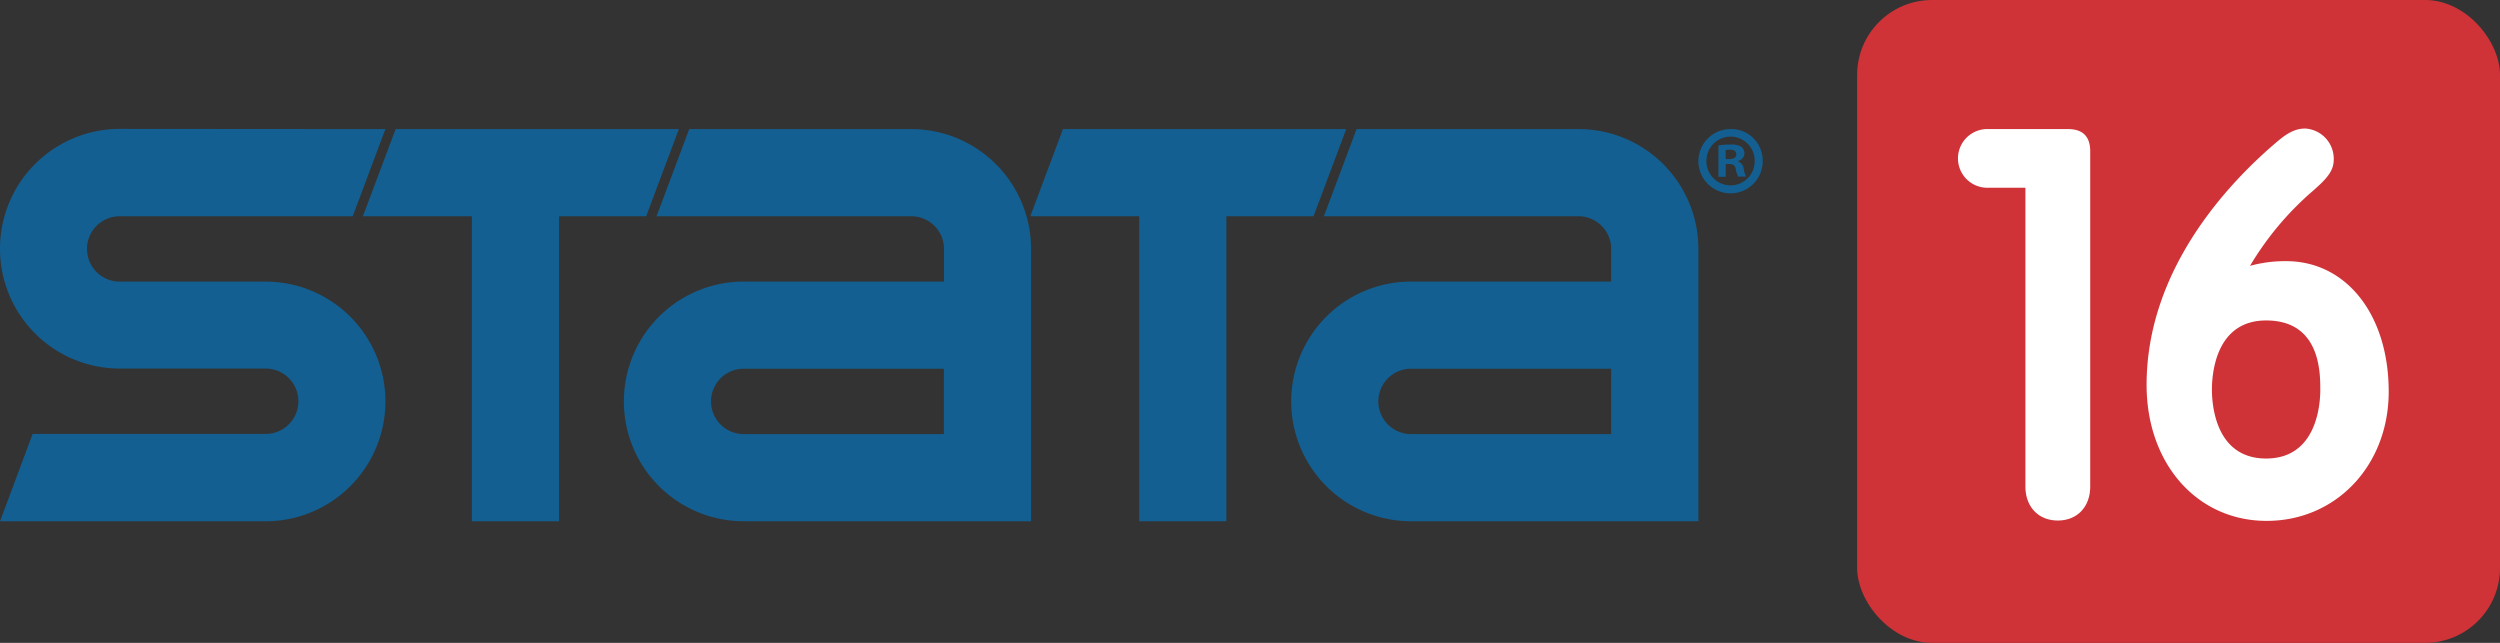 <svg id="Layer_1" data-name="Layer 1" xmlns="http://www.w3.org/2000/svg" viewBox="0 0 622.22 160"><rect x="0" y="0" width="622.22" height="160" fill="#333333" stroke="none"/><defs><style>.cls-1{fill:#135f91;}.cls-2{fill:#cf3338;}.cls-3{fill:#fff;}.cls-4{fill:none;}</style></defs><title>Artboard 1</title><path class="cls-1" d="M95.92,32.13,87.79,53.82h-58a8.13,8.13,0,1,0,0,16.27H66.1a29.82,29.82,0,0,1,0,59.65H0L8.13,108h58a8.13,8.13,0,1,0,0-16.27H29.82a29.82,29.82,0,0,1,0-59.65Z"/><polygon class="cls-1" points="264.56 32.13 256.43 53.82 283.54 53.82 283.54 129.73 305.23 129.73 305.23 53.82 326.92 53.82 335.06 32.13 264.56 32.13"/><path class="cls-1" d="M392.89,91.77h-41.7a8.13,8.13,0,0,0,0,16.27H401V91.77Zm-20-21.69H401V61.6a8.16,8.16,0,0,0-8.14-7.78H329.5l8.13-21.69h55.25a29.82,29.82,0,0,1,29.83,29.82v67.78H351.19a29.82,29.82,0,0,1,0-59.65Z"/><path class="cls-1" d="M226.79,91.77H185.1a8.13,8.13,0,0,0,0,16.27h49.83V91.77ZM215.95,70.08h19V61.6a8.16,8.16,0,0,0-8.14-7.78H163.41l8.13-21.69h55.25a29.83,29.83,0,0,1,29.83,29.82v67.78H185.1a29.82,29.82,0,1,1,0-59.65Z"/><polygon class="cls-1" points="98.47 32.13 90.33 53.82 117.45 53.82 117.45 129.73 139.14 129.73 139.14 53.82 160.83 53.82 168.96 32.13 98.47 32.13"/><rect class="cls-2" x="462.22" width="160" height="160" rx="18.65" ry="18.65"/><path class="cls-3" d="M512.17,129.55c-4.83,0-8.07-3.41-8.07-8.47V46.73h-9.48a7.3,7.3,0,1,1,0-14.61h19.73c1.61,0,5.88,0,5.88,5.5v83.45C520.24,126.14,517,129.55,512.17,129.55Z"/><path class="cls-4" d="M564,79.75c-12.51,0-13.49,13.16-13.49,17.19s1,17.21,13.49,17.21S577.49,101,577.49,96.95C577.49,92.7,577.49,79.75,564,79.75Z"/><path class="cls-3" d="M569,65a32.65,32.65,0,0,0-9,1.17,75.52,75.52,0,0,1,15.51-18.54c3.31-2.91,5.33-4.9,5.33-7.89a7.55,7.55,0,0,0-7.1-7.75c-2.57,0-4.59,1.26-6.85,3.15C554.69,45.44,534.26,67,534.26,95.8c0,19.61,12.56,33.84,29.88,33.84s30.38-13.83,30.38-32.18C594.52,78.37,584,65,569,65Zm8.5,31.91c0,4-1,17.21-13.49,17.21S550.52,101,550.52,96.95s1-17.19,13.49-17.19C577.49,79.75,577.49,92.7,577.49,96.95Z"/><path class="cls-1" d="M438.71,39.91a8,8,0,1,1-8-7.79A7.83,7.83,0,0,1,438.71,39.91Zm-14,0a6,6,0,0,0,6.08,6.22A6,6,0,0,0,436.72,40a6,6,0,1,0-12,0ZM429.5,44h-1.8V36.21a15.83,15.83,0,0,1,3-.24,4.84,4.84,0,0,1,2.71.57,2.16,2.16,0,0,1,.76,1.71,2,2,0,0,1-1.61,1.8v.09A2.3,2.3,0,0,1,434,42a5.91,5.91,0,0,0,.57,1.95h-1.95a6.66,6.66,0,0,1-.62-1.9c-.14-.85-.62-1.23-1.61-1.23h-.86Zm0-4.41h.85c1,0,1.8-.33,1.8-1.14s-.52-1.19-1.66-1.19a4.32,4.32,0,0,0-1,.09Z"/></svg>
